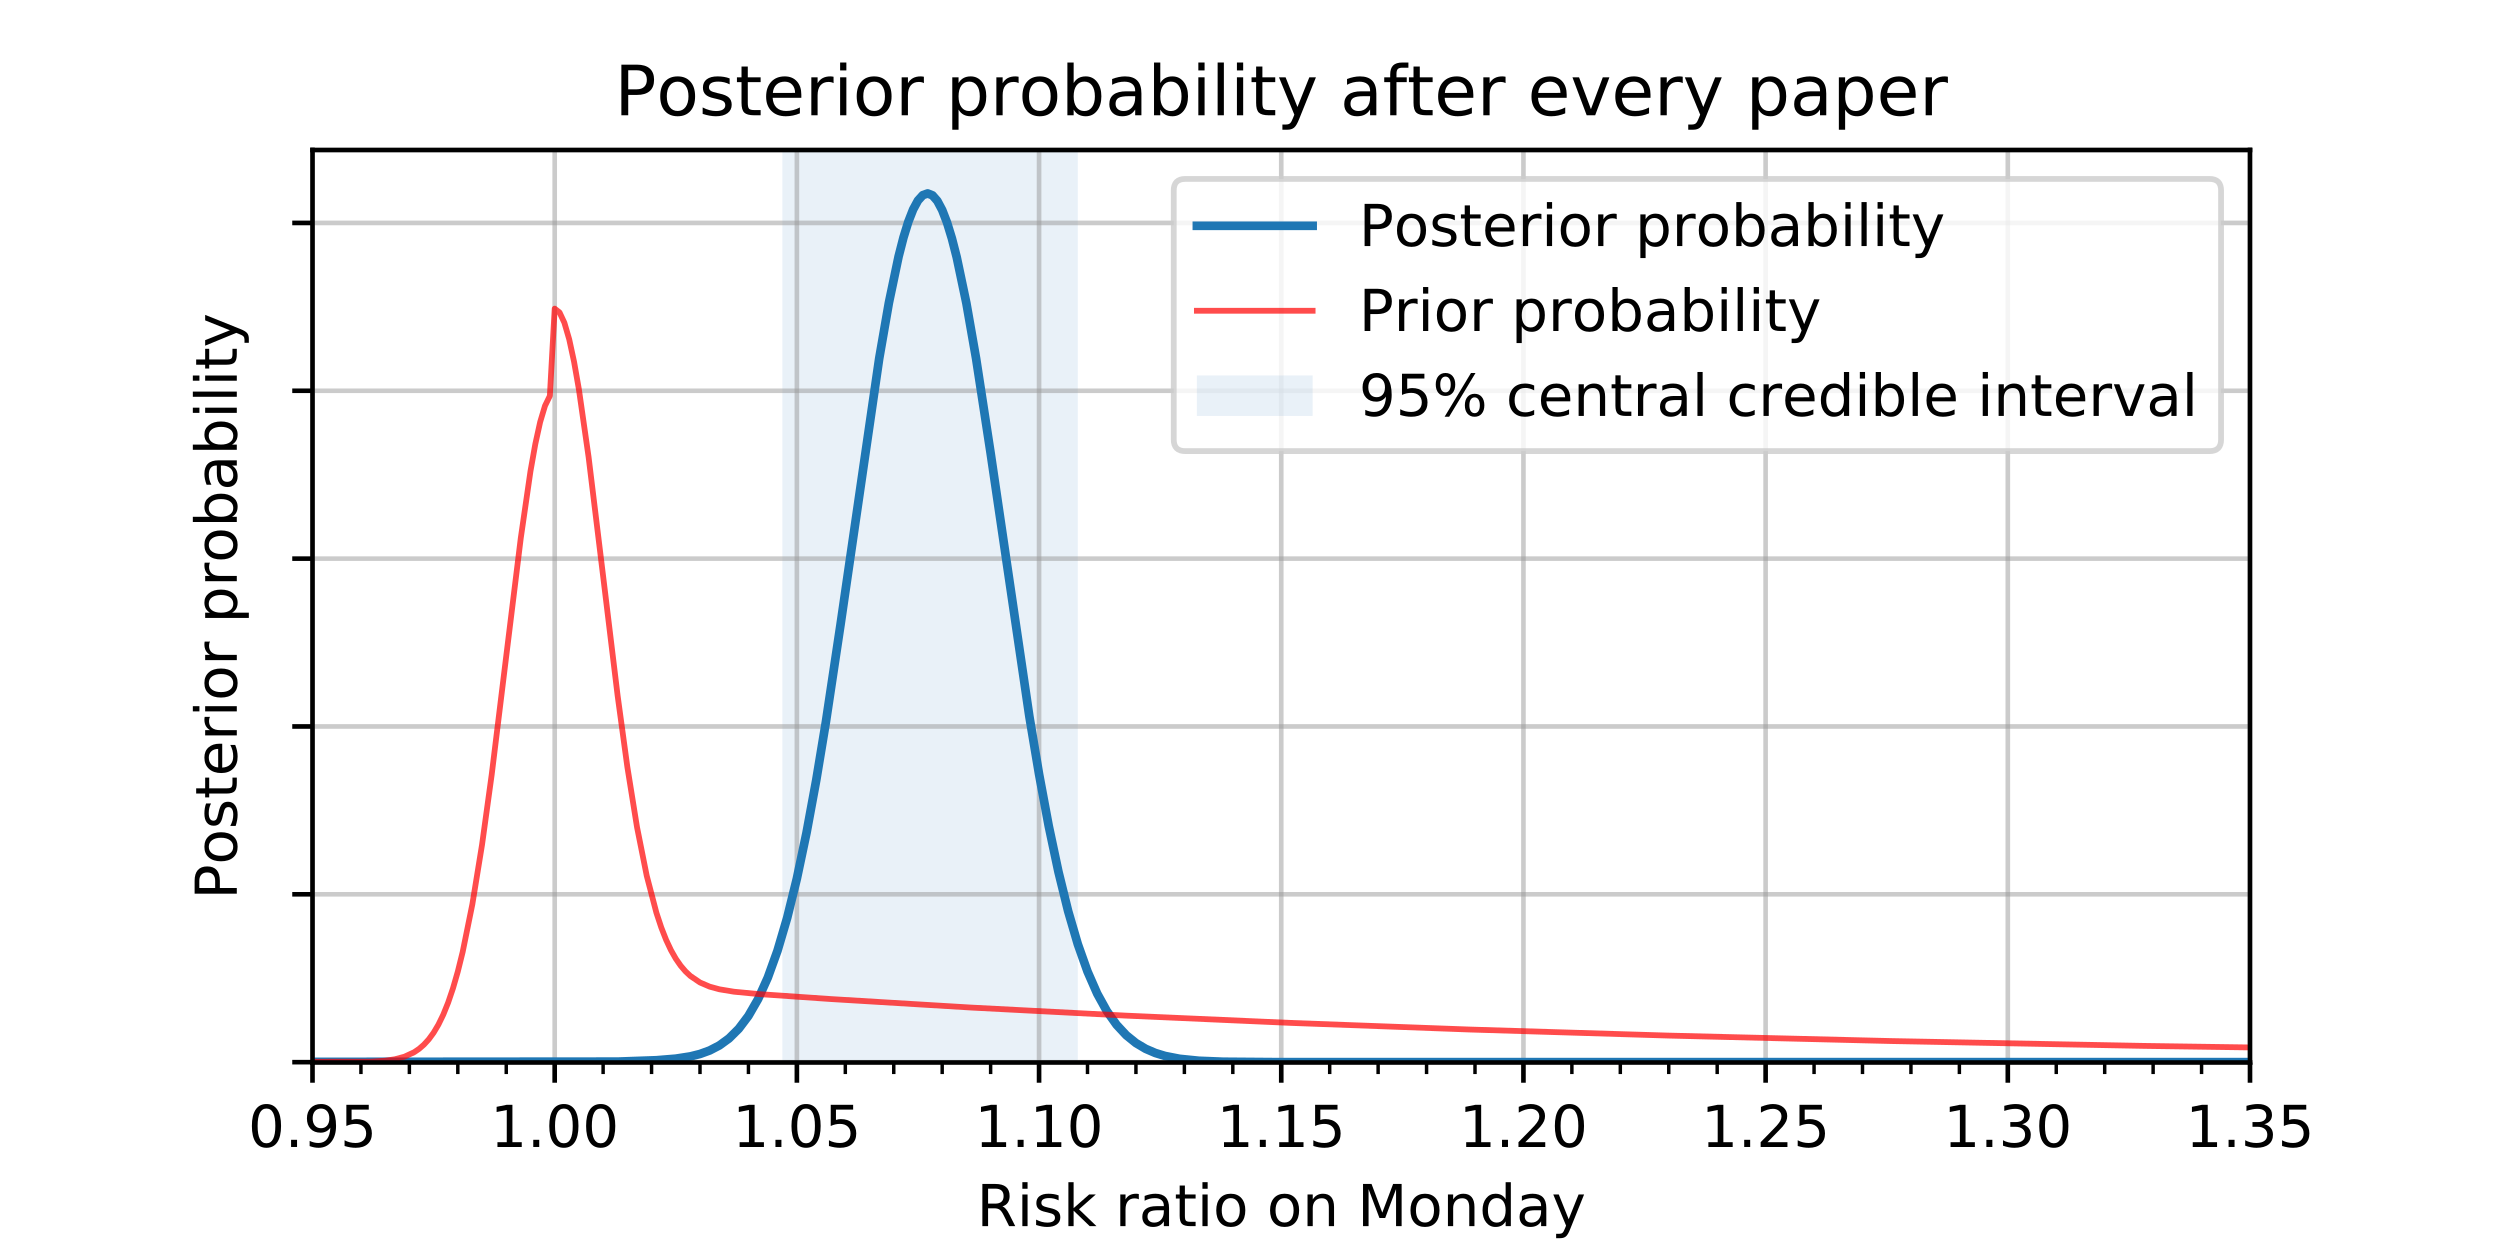 <?xml version="1.0" encoding="utf-8" standalone="no"?>
<!DOCTYPE svg PUBLIC "-//W3C//DTD SVG 1.1//EN"
  "http://www.w3.org/Graphics/SVG/1.1/DTD/svg11.dtd">
<!-- Created with matplotlib (https://matplotlib.org/) -->
<svg height="216pt" version="1.1" viewBox="0 0 432 216" width="432pt" xmlns="http://www.w3.org/2000/svg" xmlns:xlink="http://www.w3.org/1999/xlink">
 <defs>
  <style type="text/css">
*{stroke-linecap:butt;stroke-linejoin:round;}
  </style>
 </defs>
 <g id="figure_1">
  <g id="patch_1">
   <path d="M 0 216 
L 432 216 
L 432 0 
L 0 0 
z
" style="fill:#ffffff;"/>
  </g>
  <g id="axes_1">
   <g id="patch_2">
    <path d="M 54 183.6 
L 388.8 183.6 
L 388.8 25.92 
L 54 25.92 
z
" style="fill:#ffffff;"/>
   </g>
   <g id="patch_3">
    <path clip-path="url(#peb907c754d)" d="M 135.189 183.6 
L 135.189 25.92 
L 186.246 25.92 
L 186.246 183.6 
z
" style="fill:#1f77b4;opacity:0.1;"/>
   </g>
   <g id="matplotlib.axis_1">
    <g id="xtick_1">
     <g id="line2d_1">
      <path clip-path="url(#peb907c754d)" d="M 54 183.6 
L 54 25.92 
" style="fill:none;stroke:#999999;stroke-linecap:square;stroke-opacity:0.5;stroke-width:0.8;"/>
     </g>
     <g id="line2d_2">
      <defs>
       <path d="M 0 0 
L 0 3.5 
" id="m29fba10516" style="stroke:#000000;stroke-width:0.8;"/>
      </defs>
      <g>
       <use style="stroke:#000000;stroke-width:0.8;" x="54" xlink:href="#m29fba10516" y="183.6"/>
      </g>
     </g>
     <g id="text_1">
      <!-- 0.95 -->
      <defs>
       <path d="M 31.781 66.406 
Q 24.172 66.406 20.328 58.906 
Q 16.5 51.422 16.5 36.375 
Q 16.5 21.391 20.328 13.891 
Q 24.172 6.391 31.781 6.391 
Q 39.453 6.391 43.281 13.891 
Q 47.125 21.391 47.125 36.375 
Q 47.125 51.422 43.281 58.906 
Q 39.453 66.406 31.781 66.406 
z
M 31.781 74.219 
Q 44.047 74.219 50.516 64.516 
Q 56.984 54.828 56.984 36.375 
Q 56.984 17.969 50.516 8.266 
Q 44.047 -1.422 31.781 -1.422 
Q 19.531 -1.422 13.062 8.266 
Q 6.594 17.969 6.594 36.375 
Q 6.594 54.828 13.062 64.516 
Q 19.531 74.219 31.781 74.219 
z
" id="DejaVuSans-48"/>
       <path d="M 10.688 12.406 
L 21 12.406 
L 21 0 
L 10.688 0 
z
" id="DejaVuSans-46"/>
       <path d="M 10.984 1.516 
L 10.984 10.5 
Q 14.703 8.734 18.5 7.812 
Q 22.312 6.891 25.984 6.891 
Q 35.75 6.891 40.891 13.453 
Q 46.047 20.016 46.781 33.406 
Q 43.953 29.203 39.594 26.953 
Q 35.25 24.703 29.984 24.703 
Q 19.047 24.703 12.672 31.312 
Q 6.297 37.938 6.297 49.422 
Q 6.297 60.641 12.938 67.422 
Q 19.578 74.219 30.609 74.219 
Q 43.266 74.219 49.922 64.516 
Q 56.594 54.828 56.594 36.375 
Q 56.594 19.141 48.406 8.859 
Q 40.234 -1.422 26.422 -1.422 
Q 22.703 -1.422 18.891 -0.688 
Q 15.094 0.047 10.984 1.516 
z
M 30.609 32.422 
Q 37.25 32.422 41.125 36.953 
Q 45.016 41.5 45.016 49.422 
Q 45.016 57.281 41.125 61.844 
Q 37.25 66.406 30.609 66.406 
Q 23.969 66.406 20.094 61.844 
Q 16.219 57.281 16.219 49.422 
Q 16.219 41.5 20.094 36.953 
Q 23.969 32.422 30.609 32.422 
z
" id="DejaVuSans-57"/>
       <path d="M 10.797 72.906 
L 49.516 72.906 
L 49.516 64.594 
L 19.828 64.594 
L 19.828 46.734 
Q 21.969 47.469 24.109 47.828 
Q 26.266 48.188 28.422 48.188 
Q 40.625 48.188 47.75 41.5 
Q 54.891 34.812 54.891 23.391 
Q 54.891 11.625 47.562 5.094 
Q 40.234 -1.422 26.906 -1.422 
Q 22.312 -1.422 17.547 -0.641 
Q 12.797 0.141 7.719 1.703 
L 7.719 11.625 
Q 12.109 9.234 16.797 8.062 
Q 21.484 6.891 26.703 6.891 
Q 35.156 6.891 40.078 11.328 
Q 45.016 15.766 45.016 23.391 
Q 45.016 31 40.078 35.438 
Q 35.156 39.891 26.703 39.891 
Q 22.75 39.891 18.812 39.016 
Q 14.891 38.141 10.797 36.281 
z
" id="DejaVuSans-53"/>
      </defs>
      <g transform="translate(42.867 198.198)scale(0.1 -0.1)">
       <use xlink:href="#DejaVuSans-48"/>
       <use x="63.623" xlink:href="#DejaVuSans-46"/>
       <use x="95.41" xlink:href="#DejaVuSans-57"/>
       <use x="159.033" xlink:href="#DejaVuSans-53"/>
      </g>
     </g>
    </g>
    <g id="xtick_2">
     <g id="line2d_3">
      <path clip-path="url(#peb907c754d)" d="M 95.85 183.6 
L 95.85 25.92 
" style="fill:none;stroke:#999999;stroke-linecap:square;stroke-opacity:0.5;stroke-width:0.8;"/>
     </g>
     <g id="line2d_4">
      <g>
       <use style="stroke:#000000;stroke-width:0.8;" x="95.85" xlink:href="#m29fba10516" y="183.6"/>
      </g>
     </g>
     <g id="text_2">
      <!-- 1.00 -->
      <defs>
       <path d="M 12.406 8.297 
L 28.516 8.297 
L 28.516 63.922 
L 10.984 60.406 
L 10.984 69.391 
L 28.422 72.906 
L 38.281 72.906 
L 38.281 8.297 
L 54.391 8.297 
L 54.391 0 
L 12.406 0 
z
" id="DejaVuSans-49"/>
      </defs>
      <g transform="translate(84.717 198.198)scale(0.1 -0.1)">
       <use xlink:href="#DejaVuSans-49"/>
       <use x="63.623" xlink:href="#DejaVuSans-46"/>
       <use x="95.41" xlink:href="#DejaVuSans-48"/>
       <use x="159.033" xlink:href="#DejaVuSans-48"/>
      </g>
     </g>
    </g>
    <g id="xtick_3">
     <g id="line2d_5">
      <path clip-path="url(#peb907c754d)" d="M 137.7 183.6 
L 137.7 25.92 
" style="fill:none;stroke:#999999;stroke-linecap:square;stroke-opacity:0.5;stroke-width:0.8;"/>
     </g>
     <g id="line2d_6">
      <g>
       <use style="stroke:#000000;stroke-width:0.8;" x="137.7" xlink:href="#m29fba10516" y="183.6"/>
      </g>
     </g>
     <g id="text_3">
      <!-- 1.05 -->
      <g transform="translate(126.567 198.198)scale(0.1 -0.1)">
       <use xlink:href="#DejaVuSans-49"/>
       <use x="63.623" xlink:href="#DejaVuSans-46"/>
       <use x="95.41" xlink:href="#DejaVuSans-48"/>
       <use x="159.033" xlink:href="#DejaVuSans-53"/>
      </g>
     </g>
    </g>
    <g id="xtick_4">
     <g id="line2d_7">
      <path clip-path="url(#peb907c754d)" d="M 179.55 183.6 
L 179.55 25.92 
" style="fill:none;stroke:#999999;stroke-linecap:square;stroke-opacity:0.5;stroke-width:0.8;"/>
     </g>
     <g id="line2d_8">
      <g>
       <use style="stroke:#000000;stroke-width:0.8;" x="179.55" xlink:href="#m29fba10516" y="183.6"/>
      </g>
     </g>
     <g id="text_4">
      <!-- 1.10 -->
      <g transform="translate(168.417 198.198)scale(0.1 -0.1)">
       <use xlink:href="#DejaVuSans-49"/>
       <use x="63.623" xlink:href="#DejaVuSans-46"/>
       <use x="95.41" xlink:href="#DejaVuSans-49"/>
       <use x="159.033" xlink:href="#DejaVuSans-48"/>
      </g>
     </g>
    </g>
    <g id="xtick_5">
     <g id="line2d_9">
      <path clip-path="url(#peb907c754d)" d="M 221.4 183.6 
L 221.4 25.92 
" style="fill:none;stroke:#999999;stroke-linecap:square;stroke-opacity:0.5;stroke-width:0.8;"/>
     </g>
     <g id="line2d_10">
      <g>
       <use style="stroke:#000000;stroke-width:0.8;" x="221.4" xlink:href="#m29fba10516" y="183.6"/>
      </g>
     </g>
     <g id="text_5">
      <!-- 1.15 -->
      <g transform="translate(210.267 198.198)scale(0.1 -0.1)">
       <use xlink:href="#DejaVuSans-49"/>
       <use x="63.623" xlink:href="#DejaVuSans-46"/>
       <use x="95.41" xlink:href="#DejaVuSans-49"/>
       <use x="159.033" xlink:href="#DejaVuSans-53"/>
      </g>
     </g>
    </g>
    <g id="xtick_6">
     <g id="line2d_11">
      <path clip-path="url(#peb907c754d)" d="M 263.25 183.6 
L 263.25 25.92 
" style="fill:none;stroke:#999999;stroke-linecap:square;stroke-opacity:0.5;stroke-width:0.8;"/>
     </g>
     <g id="line2d_12">
      <g>
       <use style="stroke:#000000;stroke-width:0.8;" x="263.25" xlink:href="#m29fba10516" y="183.6"/>
      </g>
     </g>
     <g id="text_6">
      <!-- 1.20 -->
      <defs>
       <path d="M 19.188 8.297 
L 53.609 8.297 
L 53.609 0 
L 7.328 0 
L 7.328 8.297 
Q 12.938 14.109 22.625 23.891 
Q 32.328 33.688 34.812 36.531 
Q 39.547 41.844 41.422 45.531 
Q 43.312 49.219 43.312 52.781 
Q 43.312 58.594 39.234 62.25 
Q 35.156 65.922 28.609 65.922 
Q 23.969 65.922 18.812 64.312 
Q 13.672 62.703 7.812 59.422 
L 7.812 69.391 
Q 13.766 71.781 18.938 73 
Q 24.125 74.219 28.422 74.219 
Q 39.75 74.219 46.484 68.547 
Q 53.219 62.891 53.219 53.422 
Q 53.219 48.922 51.531 44.891 
Q 49.859 40.875 45.406 35.406 
Q 44.188 33.984 37.641 27.219 
Q 31.109 20.453 19.188 8.297 
z
" id="DejaVuSans-50"/>
      </defs>
      <g transform="translate(252.117 198.198)scale(0.1 -0.1)">
       <use xlink:href="#DejaVuSans-49"/>
       <use x="63.623" xlink:href="#DejaVuSans-46"/>
       <use x="95.41" xlink:href="#DejaVuSans-50"/>
       <use x="159.033" xlink:href="#DejaVuSans-48"/>
      </g>
     </g>
    </g>
    <g id="xtick_7">
     <g id="line2d_13">
      <path clip-path="url(#peb907c754d)" d="M 305.1 183.6 
L 305.1 25.92 
" style="fill:none;stroke:#999999;stroke-linecap:square;stroke-opacity:0.5;stroke-width:0.8;"/>
     </g>
     <g id="line2d_14">
      <g>
       <use style="stroke:#000000;stroke-width:0.8;" x="305.1" xlink:href="#m29fba10516" y="183.6"/>
      </g>
     </g>
     <g id="text_7">
      <!-- 1.25 -->
      <g transform="translate(293.967 198.198)scale(0.1 -0.1)">
       <use xlink:href="#DejaVuSans-49"/>
       <use x="63.623" xlink:href="#DejaVuSans-46"/>
       <use x="95.41" xlink:href="#DejaVuSans-50"/>
       <use x="159.033" xlink:href="#DejaVuSans-53"/>
      </g>
     </g>
    </g>
    <g id="xtick_8">
     <g id="line2d_15">
      <path clip-path="url(#peb907c754d)" d="M 346.95 183.6 
L 346.95 25.92 
" style="fill:none;stroke:#999999;stroke-linecap:square;stroke-opacity:0.5;stroke-width:0.8;"/>
     </g>
     <g id="line2d_16">
      <g>
       <use style="stroke:#000000;stroke-width:0.8;" x="346.95" xlink:href="#m29fba10516" y="183.6"/>
      </g>
     </g>
     <g id="text_8">
      <!-- 1.30 -->
      <defs>
       <path d="M 40.578 39.312 
Q 47.656 37.797 51.625 33 
Q 55.609 28.219 55.609 21.188 
Q 55.609 10.406 48.188 4.484 
Q 40.766 -1.422 27.094 -1.422 
Q 22.516 -1.422 17.656 -0.516 
Q 12.797 0.391 7.625 2.203 
L 7.625 11.719 
Q 11.719 9.328 16.594 8.109 
Q 21.484 6.891 26.812 6.891 
Q 36.078 6.891 40.938 10.547 
Q 45.797 14.203 45.797 21.188 
Q 45.797 27.641 41.281 31.266 
Q 36.766 34.906 28.719 34.906 
L 20.219 34.906 
L 20.219 43.016 
L 29.109 43.016 
Q 36.375 43.016 40.234 45.922 
Q 44.094 48.828 44.094 54.297 
Q 44.094 59.906 40.109 62.906 
Q 36.141 65.922 28.719 65.922 
Q 24.656 65.922 20.016 65.031 
Q 15.375 64.156 9.812 62.312 
L 9.812 71.094 
Q 15.438 72.656 20.344 73.438 
Q 25.25 74.219 29.594 74.219 
Q 40.828 74.219 47.359 69.109 
Q 53.906 64.016 53.906 55.328 
Q 53.906 49.266 50.438 45.094 
Q 46.969 40.922 40.578 39.312 
z
" id="DejaVuSans-51"/>
      </defs>
      <g transform="translate(335.817 198.198)scale(0.1 -0.1)">
       <use xlink:href="#DejaVuSans-49"/>
       <use x="63.623" xlink:href="#DejaVuSans-46"/>
       <use x="95.41" xlink:href="#DejaVuSans-51"/>
       <use x="159.033" xlink:href="#DejaVuSans-48"/>
      </g>
     </g>
    </g>
    <g id="xtick_9">
     <g id="line2d_17">
      <path clip-path="url(#peb907c754d)" d="M 388.8 183.6 
L 388.8 25.92 
" style="fill:none;stroke:#999999;stroke-linecap:square;stroke-opacity:0.5;stroke-width:0.8;"/>
     </g>
     <g id="line2d_18">
      <g>
       <use style="stroke:#000000;stroke-width:0.8;" x="388.8" xlink:href="#m29fba10516" y="183.6"/>
      </g>
     </g>
     <g id="text_9">
      <!-- 1.35 -->
      <g transform="translate(377.667 198.198)scale(0.1 -0.1)">
       <use xlink:href="#DejaVuSans-49"/>
       <use x="63.623" xlink:href="#DejaVuSans-46"/>
       <use x="95.41" xlink:href="#DejaVuSans-51"/>
       <use x="159.033" xlink:href="#DejaVuSans-53"/>
      </g>
     </g>
    </g>
    <g id="xtick_10">
     <g id="line2d_19">
      <defs>
       <path d="M 0 0 
L 0 2 
" id="mb0a0cc2bba" style="stroke:#000000;stroke-width:0.6;"/>
      </defs>
      <g>
       <use style="stroke:#000000;stroke-width:0.6;" x="62.37" xlink:href="#mb0a0cc2bba" y="183.6"/>
      </g>
     </g>
    </g>
    <g id="xtick_11">
     <g id="line2d_20">
      <g>
       <use style="stroke:#000000;stroke-width:0.6;" x="70.74" xlink:href="#mb0a0cc2bba" y="183.6"/>
      </g>
     </g>
    </g>
    <g id="xtick_12">
     <g id="line2d_21">
      <g>
       <use style="stroke:#000000;stroke-width:0.6;" x="79.11" xlink:href="#mb0a0cc2bba" y="183.6"/>
      </g>
     </g>
    </g>
    <g id="xtick_13">
     <g id="line2d_22">
      <g>
       <use style="stroke:#000000;stroke-width:0.6;" x="87.48" xlink:href="#mb0a0cc2bba" y="183.6"/>
      </g>
     </g>
    </g>
    <g id="xtick_14">
     <g id="line2d_23">
      <g>
       <use style="stroke:#000000;stroke-width:0.6;" x="104.22" xlink:href="#mb0a0cc2bba" y="183.6"/>
      </g>
     </g>
    </g>
    <g id="xtick_15">
     <g id="line2d_24">
      <g>
       <use style="stroke:#000000;stroke-width:0.6;" x="112.59" xlink:href="#mb0a0cc2bba" y="183.6"/>
      </g>
     </g>
    </g>
    <g id="xtick_16">
     <g id="line2d_25">
      <g>
       <use style="stroke:#000000;stroke-width:0.6;" x="120.96" xlink:href="#mb0a0cc2bba" y="183.6"/>
      </g>
     </g>
    </g>
    <g id="xtick_17">
     <g id="line2d_26">
      <g>
       <use style="stroke:#000000;stroke-width:0.6;" x="129.33" xlink:href="#mb0a0cc2bba" y="183.6"/>
      </g>
     </g>
    </g>
    <g id="xtick_18">
     <g id="line2d_27">
      <g>
       <use style="stroke:#000000;stroke-width:0.6;" x="146.07" xlink:href="#mb0a0cc2bba" y="183.6"/>
      </g>
     </g>
    </g>
    <g id="xtick_19">
     <g id="line2d_28">
      <g>
       <use style="stroke:#000000;stroke-width:0.6;" x="154.44" xlink:href="#mb0a0cc2bba" y="183.6"/>
      </g>
     </g>
    </g>
    <g id="xtick_20">
     <g id="line2d_29">
      <g>
       <use style="stroke:#000000;stroke-width:0.6;" x="162.81" xlink:href="#mb0a0cc2bba" y="183.6"/>
      </g>
     </g>
    </g>
    <g id="xtick_21">
     <g id="line2d_30">
      <g>
       <use style="stroke:#000000;stroke-width:0.6;" x="171.18" xlink:href="#mb0a0cc2bba" y="183.6"/>
      </g>
     </g>
    </g>
    <g id="xtick_22">
     <g id="line2d_31">
      <g>
       <use style="stroke:#000000;stroke-width:0.6;" x="187.92" xlink:href="#mb0a0cc2bba" y="183.6"/>
      </g>
     </g>
    </g>
    <g id="xtick_23">
     <g id="line2d_32">
      <g>
       <use style="stroke:#000000;stroke-width:0.6;" x="196.29" xlink:href="#mb0a0cc2bba" y="183.6"/>
      </g>
     </g>
    </g>
    <g id="xtick_24">
     <g id="line2d_33">
      <g>
       <use style="stroke:#000000;stroke-width:0.6;" x="204.66" xlink:href="#mb0a0cc2bba" y="183.6"/>
      </g>
     </g>
    </g>
    <g id="xtick_25">
     <g id="line2d_34">
      <g>
       <use style="stroke:#000000;stroke-width:0.6;" x="213.03" xlink:href="#mb0a0cc2bba" y="183.6"/>
      </g>
     </g>
    </g>
    <g id="xtick_26">
     <g id="line2d_35">
      <g>
       <use style="stroke:#000000;stroke-width:0.6;" x="229.77" xlink:href="#mb0a0cc2bba" y="183.6"/>
      </g>
     </g>
    </g>
    <g id="xtick_27">
     <g id="line2d_36">
      <g>
       <use style="stroke:#000000;stroke-width:0.6;" x="238.14" xlink:href="#mb0a0cc2bba" y="183.6"/>
      </g>
     </g>
    </g>
    <g id="xtick_28">
     <g id="line2d_37">
      <g>
       <use style="stroke:#000000;stroke-width:0.6;" x="246.51" xlink:href="#mb0a0cc2bba" y="183.6"/>
      </g>
     </g>
    </g>
    <g id="xtick_29">
     <g id="line2d_38">
      <g>
       <use style="stroke:#000000;stroke-width:0.6;" x="254.88" xlink:href="#mb0a0cc2bba" y="183.6"/>
      </g>
     </g>
    </g>
    <g id="xtick_30">
     <g id="line2d_39">
      <g>
       <use style="stroke:#000000;stroke-width:0.6;" x="271.62" xlink:href="#mb0a0cc2bba" y="183.6"/>
      </g>
     </g>
    </g>
    <g id="xtick_31">
     <g id="line2d_40">
      <g>
       <use style="stroke:#000000;stroke-width:0.6;" x="279.99" xlink:href="#mb0a0cc2bba" y="183.6"/>
      </g>
     </g>
    </g>
    <g id="xtick_32">
     <g id="line2d_41">
      <g>
       <use style="stroke:#000000;stroke-width:0.6;" x="288.36" xlink:href="#mb0a0cc2bba" y="183.6"/>
      </g>
     </g>
    </g>
    <g id="xtick_33">
     <g id="line2d_42">
      <g>
       <use style="stroke:#000000;stroke-width:0.6;" x="296.73" xlink:href="#mb0a0cc2bba" y="183.6"/>
      </g>
     </g>
    </g>
    <g id="xtick_34">
     <g id="line2d_43">
      <g>
       <use style="stroke:#000000;stroke-width:0.6;" x="313.47" xlink:href="#mb0a0cc2bba" y="183.6"/>
      </g>
     </g>
    </g>
    <g id="xtick_35">
     <g id="line2d_44">
      <g>
       <use style="stroke:#000000;stroke-width:0.6;" x="321.84" xlink:href="#mb0a0cc2bba" y="183.6"/>
      </g>
     </g>
    </g>
    <g id="xtick_36">
     <g id="line2d_45">
      <g>
       <use style="stroke:#000000;stroke-width:0.6;" x="330.21" xlink:href="#mb0a0cc2bba" y="183.6"/>
      </g>
     </g>
    </g>
    <g id="xtick_37">
     <g id="line2d_46">
      <g>
       <use style="stroke:#000000;stroke-width:0.6;" x="338.58" xlink:href="#mb0a0cc2bba" y="183.6"/>
      </g>
     </g>
    </g>
    <g id="xtick_38">
     <g id="line2d_47">
      <g>
       <use style="stroke:#000000;stroke-width:0.6;" x="355.32" xlink:href="#mb0a0cc2bba" y="183.6"/>
      </g>
     </g>
    </g>
    <g id="xtick_39">
     <g id="line2d_48">
      <g>
       <use style="stroke:#000000;stroke-width:0.6;" x="363.69" xlink:href="#mb0a0cc2bba" y="183.6"/>
      </g>
     </g>
    </g>
    <g id="xtick_40">
     <g id="line2d_49">
      <g>
       <use style="stroke:#000000;stroke-width:0.6;" x="372.06" xlink:href="#mb0a0cc2bba" y="183.6"/>
      </g>
     </g>
    </g>
    <g id="xtick_41">
     <g id="line2d_50">
      <g>
       <use style="stroke:#000000;stroke-width:0.6;" x="380.43" xlink:href="#mb0a0cc2bba" y="183.6"/>
      </g>
     </g>
    </g>
    <g id="text_10">
     <!-- Risk ratio on Monday -->
     <defs>
      <path d="M 44.391 34.188 
Q 47.562 33.109 50.562 29.594 
Q 53.562 26.078 56.594 19.922 
L 66.609 0 
L 56 0 
L 46.688 18.703 
Q 43.062 26.031 39.672 28.422 
Q 36.281 30.812 30.422 30.812 
L 19.672 30.812 
L 19.672 0 
L 9.812 0 
L 9.812 72.906 
L 32.078 72.906 
Q 44.578 72.906 50.734 67.672 
Q 56.891 62.453 56.891 51.906 
Q 56.891 45.016 53.688 40.469 
Q 50.484 35.938 44.391 34.188 
z
M 19.672 64.797 
L 19.672 38.922 
L 32.078 38.922 
Q 39.203 38.922 42.844 42.219 
Q 46.484 45.516 46.484 51.906 
Q 46.484 58.297 42.844 61.547 
Q 39.203 64.797 32.078 64.797 
z
" id="DejaVuSans-82"/>
      <path d="M 9.422 54.688 
L 18.406 54.688 
L 18.406 0 
L 9.422 0 
z
M 9.422 75.984 
L 18.406 75.984 
L 18.406 64.594 
L 9.422 64.594 
z
" id="DejaVuSans-105"/>
      <path d="M 44.281 53.078 
L 44.281 44.578 
Q 40.484 46.531 36.375 47.5 
Q 32.281 48.484 27.875 48.484 
Q 21.188 48.484 17.844 46.438 
Q 14.5 44.391 14.5 40.281 
Q 14.5 37.156 16.891 35.375 
Q 19.281 33.594 26.516 31.984 
L 29.594 31.297 
Q 39.156 29.25 43.188 25.516 
Q 47.219 21.781 47.219 15.094 
Q 47.219 7.469 41.188 3.016 
Q 35.156 -1.422 24.609 -1.422 
Q 20.219 -1.422 15.453 -0.562 
Q 10.688 0.297 5.422 2 
L 5.422 11.281 
Q 10.406 8.688 15.234 7.391 
Q 20.062 6.109 24.812 6.109 
Q 31.156 6.109 34.562 8.281 
Q 37.984 10.453 37.984 14.406 
Q 37.984 18.062 35.516 20.016 
Q 33.062 21.969 24.703 23.781 
L 21.578 24.516 
Q 13.234 26.266 9.516 29.906 
Q 5.812 33.547 5.812 39.891 
Q 5.812 47.609 11.281 51.797 
Q 16.75 56 26.812 56 
Q 31.781 56 36.172 55.266 
Q 40.578 54.547 44.281 53.078 
z
" id="DejaVuSans-115"/>
      <path d="M 9.078 75.984 
L 18.109 75.984 
L 18.109 31.109 
L 44.922 54.688 
L 56.391 54.688 
L 27.391 29.109 
L 57.625 0 
L 45.906 0 
L 18.109 26.703 
L 18.109 0 
L 9.078 0 
z
" id="DejaVuSans-107"/>
      <path id="DejaVuSans-32"/>
      <path d="M 41.109 46.297 
Q 39.594 47.172 37.812 47.578 
Q 36.031 48 33.891 48 
Q 26.266 48 22.188 43.047 
Q 18.109 38.094 18.109 28.812 
L 18.109 0 
L 9.078 0 
L 9.078 54.688 
L 18.109 54.688 
L 18.109 46.188 
Q 20.953 51.172 25.484 53.578 
Q 30.031 56 36.531 56 
Q 37.453 56 38.578 55.875 
Q 39.703 55.766 41.062 55.516 
z
" id="DejaVuSans-114"/>
      <path d="M 34.281 27.484 
Q 23.391 27.484 19.188 25 
Q 14.984 22.516 14.984 16.5 
Q 14.984 11.719 18.141 8.906 
Q 21.297 6.109 26.703 6.109 
Q 34.188 6.109 38.703 11.406 
Q 43.219 16.703 43.219 25.484 
L 43.219 27.484 
z
M 52.203 31.203 
L 52.203 0 
L 43.219 0 
L 43.219 8.297 
Q 40.141 3.328 35.547 0.953 
Q 30.953 -1.422 24.312 -1.422 
Q 15.922 -1.422 10.953 3.297 
Q 6 8.016 6 15.922 
Q 6 25.141 12.172 29.828 
Q 18.359 34.516 30.609 34.516 
L 43.219 34.516 
L 43.219 35.406 
Q 43.219 41.609 39.141 45 
Q 35.062 48.391 27.688 48.391 
Q 23 48.391 18.547 47.266 
Q 14.109 46.141 10.016 43.891 
L 10.016 52.203 
Q 14.938 54.109 19.578 55.047 
Q 24.219 56 28.609 56 
Q 40.484 56 46.344 49.844 
Q 52.203 43.703 52.203 31.203 
z
" id="DejaVuSans-97"/>
      <path d="M 18.312 70.219 
L 18.312 54.688 
L 36.812 54.688 
L 36.812 47.703 
L 18.312 47.703 
L 18.312 18.016 
Q 18.312 11.328 20.141 9.422 
Q 21.969 7.516 27.594 7.516 
L 36.812 7.516 
L 36.812 0 
L 27.594 0 
Q 17.188 0 13.234 3.875 
Q 9.281 7.766 9.281 18.016 
L 9.281 47.703 
L 2.688 47.703 
L 2.688 54.688 
L 9.281 54.688 
L 9.281 70.219 
z
" id="DejaVuSans-116"/>
      <path d="M 30.609 48.391 
Q 23.391 48.391 19.188 42.75 
Q 14.984 37.109 14.984 27.297 
Q 14.984 17.484 19.156 11.844 
Q 23.344 6.203 30.609 6.203 
Q 37.797 6.203 41.984 11.859 
Q 46.188 17.531 46.188 27.297 
Q 46.188 37.016 41.984 42.703 
Q 37.797 48.391 30.609 48.391 
z
M 30.609 56 
Q 42.328 56 49.016 48.375 
Q 55.719 40.766 55.719 27.297 
Q 55.719 13.875 49.016 6.219 
Q 42.328 -1.422 30.609 -1.422 
Q 18.844 -1.422 12.172 6.219 
Q 5.516 13.875 5.516 27.297 
Q 5.516 40.766 12.172 48.375 
Q 18.844 56 30.609 56 
z
" id="DejaVuSans-111"/>
      <path d="M 54.891 33.016 
L 54.891 0 
L 45.906 0 
L 45.906 32.719 
Q 45.906 40.484 42.875 44.328 
Q 39.844 48.188 33.797 48.188 
Q 26.516 48.188 22.312 43.547 
Q 18.109 38.922 18.109 30.906 
L 18.109 0 
L 9.078 0 
L 9.078 54.688 
L 18.109 54.688 
L 18.109 46.188 
Q 21.344 51.125 25.703 53.562 
Q 30.078 56 35.797 56 
Q 45.219 56 50.047 50.172 
Q 54.891 44.344 54.891 33.016 
z
" id="DejaVuSans-110"/>
      <path d="M 9.812 72.906 
L 24.516 72.906 
L 43.109 23.297 
L 61.812 72.906 
L 76.516 72.906 
L 76.516 0 
L 66.891 0 
L 66.891 64.016 
L 48.094 14.016 
L 38.188 14.016 
L 19.391 64.016 
L 19.391 0 
L 9.812 0 
z
" id="DejaVuSans-77"/>
      <path d="M 45.406 46.391 
L 45.406 75.984 
L 54.391 75.984 
L 54.391 0 
L 45.406 0 
L 45.406 8.203 
Q 42.578 3.328 38.25 0.953 
Q 33.938 -1.422 27.875 -1.422 
Q 17.969 -1.422 11.734 6.484 
Q 5.516 14.406 5.516 27.297 
Q 5.516 40.188 11.734 48.094 
Q 17.969 56 27.875 56 
Q 33.938 56 38.25 53.625 
Q 42.578 51.266 45.406 46.391 
z
M 14.797 27.297 
Q 14.797 17.391 18.875 11.75 
Q 22.953 6.109 30.078 6.109 
Q 37.203 6.109 41.297 11.75 
Q 45.406 17.391 45.406 27.297 
Q 45.406 37.203 41.297 42.844 
Q 37.203 48.484 30.078 48.484 
Q 22.953 48.484 18.875 42.844 
Q 14.797 37.203 14.797 27.297 
z
" id="DejaVuSans-100"/>
      <path d="M 32.172 -5.078 
Q 28.375 -14.844 24.75 -17.812 
Q 21.141 -20.797 15.094 -20.797 
L 7.906 -20.797 
L 7.906 -13.281 
L 13.188 -13.281 
Q 16.891 -13.281 18.938 -11.516 
Q 21 -9.766 23.484 -3.219 
L 25.094 0.875 
L 2.984 54.688 
L 12.5 54.688 
L 29.594 11.922 
L 46.688 54.688 
L 56.203 54.688 
z
" id="DejaVuSans-121"/>
     </defs>
     <g transform="translate(168.773 211.877)scale(0.1 -0.1)">
      <use xlink:href="#DejaVuSans-82"/>
      <use x="69.482" xlink:href="#DejaVuSans-105"/>
      <use x="97.266" xlink:href="#DejaVuSans-115"/>
      <use x="149.365" xlink:href="#DejaVuSans-107"/>
      <use x="207.275" xlink:href="#DejaVuSans-32"/>
      <use x="239.062" xlink:href="#DejaVuSans-114"/>
      <use x="280.176" xlink:href="#DejaVuSans-97"/>
      <use x="341.455" xlink:href="#DejaVuSans-116"/>
      <use x="380.664" xlink:href="#DejaVuSans-105"/>
      <use x="408.447" xlink:href="#DejaVuSans-111"/>
      <use x="469.629" xlink:href="#DejaVuSans-32"/>
      <use x="501.416" xlink:href="#DejaVuSans-111"/>
      <use x="562.598" xlink:href="#DejaVuSans-110"/>
      <use x="625.977" xlink:href="#DejaVuSans-32"/>
      <use x="657.764" xlink:href="#DejaVuSans-77"/>
      <use x="744.043" xlink:href="#DejaVuSans-111"/>
      <use x="805.225" xlink:href="#DejaVuSans-110"/>
      <use x="868.604" xlink:href="#DejaVuSans-100"/>
      <use x="932.08" xlink:href="#DejaVuSans-97"/>
      <use x="993.359" xlink:href="#DejaVuSans-121"/>
     </g>
    </g>
   </g>
   <g id="matplotlib.axis_2">
    <g id="ytick_1">
     <g id="line2d_51">
      <path clip-path="url(#peb907c754d)" d="M 54 183.542 
L 388.8 183.542 
" style="fill:none;stroke:#999999;stroke-linecap:square;stroke-opacity:0.5;stroke-width:0.8;"/>
     </g>
     <g id="line2d_52">
      <defs>
       <path d="M 0 0 
L -3.5 0 
" id="m5ed852884f" style="stroke:#000000;stroke-width:0.8;"/>
      </defs>
      <g>
       <use style="stroke:#000000;stroke-width:0.8;" x="54" xlink:href="#m5ed852884f" y="183.542"/>
      </g>
     </g>
    </g>
    <g id="ytick_2">
     <g id="line2d_53">
      <path clip-path="url(#peb907c754d)" d="M 54 154.538 
L 388.8 154.538 
" style="fill:none;stroke:#999999;stroke-linecap:square;stroke-opacity:0.5;stroke-width:0.8;"/>
     </g>
     <g id="line2d_54">
      <g>
       <use style="stroke:#000000;stroke-width:0.8;" x="54" xlink:href="#m5ed852884f" y="154.538"/>
      </g>
     </g>
    </g>
    <g id="ytick_3">
     <g id="line2d_55">
      <path clip-path="url(#peb907c754d)" d="M 54 125.535 
L 388.8 125.535 
" style="fill:none;stroke:#999999;stroke-linecap:square;stroke-opacity:0.5;stroke-width:0.8;"/>
     </g>
     <g id="line2d_56">
      <g>
       <use style="stroke:#000000;stroke-width:0.8;" x="54" xlink:href="#m5ed852884f" y="125.535"/>
      </g>
     </g>
    </g>
    <g id="ytick_4">
     <g id="line2d_57">
      <path clip-path="url(#peb907c754d)" d="M 54 96.531 
L 388.8 96.531 
" style="fill:none;stroke:#999999;stroke-linecap:square;stroke-opacity:0.5;stroke-width:0.8;"/>
     </g>
     <g id="line2d_58">
      <g>
       <use style="stroke:#000000;stroke-width:0.8;" x="54" xlink:href="#m5ed852884f" y="96.531"/>
      </g>
     </g>
    </g>
    <g id="ytick_5">
     <g id="line2d_59">
      <path clip-path="url(#peb907c754d)" d="M 54 67.527 
L 388.8 67.527 
" style="fill:none;stroke:#999999;stroke-linecap:square;stroke-opacity:0.5;stroke-width:0.8;"/>
     </g>
     <g id="line2d_60">
      <g>
       <use style="stroke:#000000;stroke-width:0.8;" x="54" xlink:href="#m5ed852884f" y="67.527"/>
      </g>
     </g>
    </g>
    <g id="ytick_6">
     <g id="line2d_61">
      <path clip-path="url(#peb907c754d)" d="M 54 38.524 
L 388.8 38.524 
" style="fill:none;stroke:#999999;stroke-linecap:square;stroke-opacity:0.5;stroke-width:0.8;"/>
     </g>
     <g id="line2d_62">
      <g>
       <use style="stroke:#000000;stroke-width:0.8;" x="54" xlink:href="#m5ed852884f" y="38.524"/>
      </g>
     </g>
    </g>
    <g id="text_11">
     <!-- Posterior probability -->
     <defs>
      <path d="M 19.672 64.797 
L 19.672 37.406 
L 32.078 37.406 
Q 38.969 37.406 42.719 40.969 
Q 46.484 44.531 46.484 51.125 
Q 46.484 57.672 42.719 61.234 
Q 38.969 64.797 32.078 64.797 
z
M 9.812 72.906 
L 32.078 72.906 
Q 44.344 72.906 50.609 67.359 
Q 56.891 61.812 56.891 51.125 
Q 56.891 40.328 50.609 34.812 
Q 44.344 29.297 32.078 29.297 
L 19.672 29.297 
L 19.672 0 
L 9.812 0 
z
" id="DejaVuSans-80"/>
      <path d="M 56.203 29.594 
L 56.203 25.203 
L 14.891 25.203 
Q 15.484 15.922 20.484 11.062 
Q 25.484 6.203 34.422 6.203 
Q 39.594 6.203 44.453 7.469 
Q 49.312 8.734 54.109 11.281 
L 54.109 2.781 
Q 49.266 0.734 44.188 -0.344 
Q 39.109 -1.422 33.891 -1.422 
Q 20.797 -1.422 13.156 6.188 
Q 5.516 13.812 5.516 26.812 
Q 5.516 40.234 12.766 48.109 
Q 20.016 56 32.328 56 
Q 43.359 56 49.781 48.891 
Q 56.203 41.797 56.203 29.594 
z
M 47.219 32.234 
Q 47.125 39.594 43.094 43.984 
Q 39.062 48.391 32.422 48.391 
Q 24.906 48.391 20.391 44.141 
Q 15.875 39.891 15.188 32.172 
z
" id="DejaVuSans-101"/>
      <path d="M 18.109 8.203 
L 18.109 -20.797 
L 9.078 -20.797 
L 9.078 54.688 
L 18.109 54.688 
L 18.109 46.391 
Q 20.953 51.266 25.266 53.625 
Q 29.594 56 35.594 56 
Q 45.562 56 51.781 48.094 
Q 58.016 40.188 58.016 27.297 
Q 58.016 14.406 51.781 6.484 
Q 45.562 -1.422 35.594 -1.422 
Q 29.594 -1.422 25.266 0.953 
Q 20.953 3.328 18.109 8.203 
z
M 48.688 27.297 
Q 48.688 37.203 44.609 42.844 
Q 40.531 48.484 33.406 48.484 
Q 26.266 48.484 22.188 42.844 
Q 18.109 37.203 18.109 27.297 
Q 18.109 17.391 22.188 11.75 
Q 26.266 6.109 33.406 6.109 
Q 40.531 6.109 44.609 11.75 
Q 48.688 17.391 48.688 27.297 
z
" id="DejaVuSans-112"/>
      <path d="M 48.688 27.297 
Q 48.688 37.203 44.609 42.844 
Q 40.531 48.484 33.406 48.484 
Q 26.266 48.484 22.188 42.844 
Q 18.109 37.203 18.109 27.297 
Q 18.109 17.391 22.188 11.75 
Q 26.266 6.109 33.406 6.109 
Q 40.531 6.109 44.609 11.75 
Q 48.688 17.391 48.688 27.297 
z
M 18.109 46.391 
Q 20.953 51.266 25.266 53.625 
Q 29.594 56 35.594 56 
Q 45.562 56 51.781 48.094 
Q 58.016 40.188 58.016 27.297 
Q 58.016 14.406 51.781 6.484 
Q 45.562 -1.422 35.594 -1.422 
Q 29.594 -1.422 25.266 0.953 
Q 20.953 3.328 18.109 8.203 
L 18.109 0 
L 9.078 0 
L 9.078 75.984 
L 18.109 75.984 
z
" id="DejaVuSans-98"/>
      <path d="M 9.422 75.984 
L 18.406 75.984 
L 18.406 0 
L 9.422 0 
z
" id="DejaVuSans-108"/>
     </defs>
     <g transform="translate(40.92 155.408)rotate(-90)scale(0.1 -0.1)">
      <use xlink:href="#DejaVuSans-80"/>
      <use x="60.256" xlink:href="#DejaVuSans-111"/>
      <use x="121.438" xlink:href="#DejaVuSans-115"/>
      <use x="173.537" xlink:href="#DejaVuSans-116"/>
      <use x="212.746" xlink:href="#DejaVuSans-101"/>
      <use x="274.27" xlink:href="#DejaVuSans-114"/>
      <use x="315.383" xlink:href="#DejaVuSans-105"/>
      <use x="343.166" xlink:href="#DejaVuSans-111"/>
      <use x="404.348" xlink:href="#DejaVuSans-114"/>
      <use x="445.461" xlink:href="#DejaVuSans-32"/>
      <use x="477.248" xlink:href="#DejaVuSans-112"/>
      <use x="540.725" xlink:href="#DejaVuSans-114"/>
      <use x="581.807" xlink:href="#DejaVuSans-111"/>
      <use x="642.988" xlink:href="#DejaVuSans-98"/>
      <use x="706.465" xlink:href="#DejaVuSans-97"/>
      <use x="767.744" xlink:href="#DejaVuSans-98"/>
      <use x="831.221" xlink:href="#DejaVuSans-105"/>
      <use x="859.004" xlink:href="#DejaVuSans-108"/>
      <use x="886.787" xlink:href="#DejaVuSans-105"/>
      <use x="914.57" xlink:href="#DejaVuSans-116"/>
      <use x="953.779" xlink:href="#DejaVuSans-121"/>
     </g>
    </g>
   </g>
   <g id="line2d_63">
    <path clip-path="url(#peb907c754d)" d="M -1 183.542 
L 106.731 183.448 
L 113.427 183.21 
L 116.775 182.936 
L 119.286 182.546 
L 120.96 182.128 
L 122.634 181.52 
L 124.308 180.65 
L 125.982 179.432 
L 127.656 177.768 
L 129.33 175.544 
L 131.004 172.638 
L 132.678 168.924 
L 134.352 164.28 
L 136.026 158.601 
L 137.7 151.809 
L 139.374 143.87 
L 141.048 134.805 
L 142.722 124.704 
L 145.233 108.003 
L 151.929 61.928 
L 153.603 52.308 
L 155.277 44.323 
L 156.114 41.062 
L 156.951 38.342 
L 157.788 36.197 
L 158.625 34.651 
L 159.462 33.724 
L 160.299 33.426 
L 161.136 33.759 
L 161.973 34.719 
L 162.81 36.293 
L 163.647 38.46 
L 164.484 41.192 
L 165.321 44.456 
L 166.995 52.411 
L 168.669 61.953 
L 171.18 78.304 
L 177.876 123.813 
L 179.55 133.778 
L 181.224 142.75 
L 182.898 150.642 
L 184.572 157.433 
L 186.246 163.154 
L 187.92 167.875 
L 189.594 171.694 
L 191.268 174.725 
L 192.942 177.084 
L 194.616 178.886 
L 196.29 180.238 
L 197.964 181.234 
L 199.638 181.955 
L 201.312 182.468 
L 203.823 182.961 
L 207.171 183.3 
L 211.356 183.468 
L 220.563 183.538 
L 316.818 183.542 
L 433 183.542 
L 433 183.542 
" style="fill:none;stroke:#1f77b4;stroke-linecap:square;stroke-width:1.5;"/>
   </g>
   <g id="line2d_64">
    <path clip-path="url(#peb907c754d)" d="M -1 183.542 
L 64.044 183.457 
L 66.555 183.289 
L 68.229 183.042 
L 69.903 182.594 
L 71.577 181.816 
L 72.414 181.246 
L 73.251 180.52 
L 74.088 179.602 
L 74.925 178.458 
L 75.762 177.047 
L 76.599 175.326 
L 77.436 173.253 
L 78.273 170.785 
L 79.11 167.883 
L 79.947 164.511 
L 81.621 156.264 
L 83.295 145.977 
L 84.969 133.839 
L 87.48 113.362 
L 89.991 92.977 
L 91.665 81.43 
L 92.502 76.73 
L 93.339 72.926 
L 94.176 70.125 
L 95.013 68.411 
L 95.85 53.332 
L 96.687 53.982 
L 97.524 55.768 
L 98.361 58.64 
L 99.198 62.516 
L 100.035 67.286 
L 101.709 78.974 
L 104.22 99.567 
L 106.731 120.25 
L 108.405 132.523 
L 110.079 142.944 
L 111.753 151.323 
L 113.427 157.729 
L 114.264 160.262 
L 115.101 162.4 
L 115.938 164.185 
L 116.775 165.66 
L 117.612 166.868 
L 118.449 167.849 
L 119.286 168.639 
L 120.96 169.775 
L 122.634 170.493 
L 124.308 170.95 
L 126.819 171.366 
L 131.004 171.77 
L 143.559 172.636 
L 167.832 174.108 
L 194.616 175.503 
L 223.074 176.76 
L 254.043 177.905 
L 288.36 178.95 
L 326.862 179.894 
L 370.386 180.729 
L 419.769 181.448 
L 433 181.607 
L 433 181.607 
" style="fill:none;stroke:#ff0000;stroke-linecap:square;stroke-opacity:0.7;"/>
   </g>
   <g id="patch_4">
    <path d="M 54 183.6 
L 54 25.92 
" style="fill:none;stroke:#000000;stroke-linecap:square;stroke-linejoin:miter;stroke-width:0.8;"/>
   </g>
   <g id="patch_5">
    <path d="M 388.8 183.6 
L 388.8 25.92 
" style="fill:none;stroke:#000000;stroke-linecap:square;stroke-linejoin:miter;stroke-width:0.8;"/>
   </g>
   <g id="patch_6">
    <path d="M 54 183.6 
L 388.8 183.6 
" style="fill:none;stroke:#000000;stroke-linecap:square;stroke-linejoin:miter;stroke-width:0.8;"/>
   </g>
   <g id="patch_7">
    <path d="M 54 25.92 
L 388.8 25.92 
" style="fill:none;stroke:#000000;stroke-linecap:square;stroke-linejoin:miter;stroke-width:0.8;"/>
   </g>
   <g id="text_12">
    <!-- Posterior probability after every paper -->
    <defs>
     <path d="M 37.109 75.984 
L 37.109 68.5 
L 28.516 68.5 
Q 23.688 68.5 21.797 66.547 
Q 19.922 64.594 19.922 59.516 
L 19.922 54.688 
L 34.719 54.688 
L 34.719 47.703 
L 19.922 47.703 
L 19.922 0 
L 10.891 0 
L 10.891 47.703 
L 2.297 47.703 
L 2.297 54.688 
L 10.891 54.688 
L 10.891 58.5 
Q 10.891 67.625 15.141 71.797 
Q 19.391 75.984 28.609 75.984 
z
" id="DejaVuSans-102"/>
     <path d="M 2.984 54.688 
L 12.5 54.688 
L 29.594 8.797 
L 46.688 54.688 
L 56.203 54.688 
L 35.688 0 
L 23.484 0 
z
" id="DejaVuSans-118"/>
    </defs>
    <g transform="translate(106.196 19.92)scale(0.12 -0.12)">
     <use xlink:href="#DejaVuSans-80"/>
     <use x="60.256" xlink:href="#DejaVuSans-111"/>
     <use x="121.438" xlink:href="#DejaVuSans-115"/>
     <use x="173.537" xlink:href="#DejaVuSans-116"/>
     <use x="212.746" xlink:href="#DejaVuSans-101"/>
     <use x="274.27" xlink:href="#DejaVuSans-114"/>
     <use x="315.383" xlink:href="#DejaVuSans-105"/>
     <use x="343.166" xlink:href="#DejaVuSans-111"/>
     <use x="404.348" xlink:href="#DejaVuSans-114"/>
     <use x="445.461" xlink:href="#DejaVuSans-32"/>
     <use x="477.248" xlink:href="#DejaVuSans-112"/>
     <use x="540.725" xlink:href="#DejaVuSans-114"/>
     <use x="581.807" xlink:href="#DejaVuSans-111"/>
     <use x="642.988" xlink:href="#DejaVuSans-98"/>
     <use x="706.465" xlink:href="#DejaVuSans-97"/>
     <use x="767.744" xlink:href="#DejaVuSans-98"/>
     <use x="831.221" xlink:href="#DejaVuSans-105"/>
     <use x="859.004" xlink:href="#DejaVuSans-108"/>
     <use x="886.787" xlink:href="#DejaVuSans-105"/>
     <use x="914.57" xlink:href="#DejaVuSans-116"/>
     <use x="953.779" xlink:href="#DejaVuSans-121"/>
     <use x="1012.959" xlink:href="#DejaVuSans-32"/>
     <use x="1044.746" xlink:href="#DejaVuSans-97"/>
     <use x="1106.025" xlink:href="#DejaVuSans-102"/>
     <use x="1141.215" xlink:href="#DejaVuSans-116"/>
     <use x="1180.424" xlink:href="#DejaVuSans-101"/>
     <use x="1241.947" xlink:href="#DejaVuSans-114"/>
     <use x="1283.061" xlink:href="#DejaVuSans-32"/>
     <use x="1314.848" xlink:href="#DejaVuSans-101"/>
     <use x="1376.371" xlink:href="#DejaVuSans-118"/>
     <use x="1435.551" xlink:href="#DejaVuSans-101"/>
     <use x="1497.074" xlink:href="#DejaVuSans-114"/>
     <use x="1538.188" xlink:href="#DejaVuSans-121"/>
     <use x="1597.367" xlink:href="#DejaVuSans-32"/>
     <use x="1629.154" xlink:href="#DejaVuSans-112"/>
     <use x="1692.631" xlink:href="#DejaVuSans-97"/>
     <use x="1753.91" xlink:href="#DejaVuSans-112"/>
     <use x="1817.387" xlink:href="#DejaVuSans-101"/>
     <use x="1878.91" xlink:href="#DejaVuSans-114"/>
    </g>
   </g>
   <g id="legend_1">
    <g id="patch_8">
     <path d="M 204.822 77.954 
L 381.8 77.954 
Q 383.8 77.954 383.8 75.954 
L 383.8 32.92 
Q 383.8 30.92 381.8 30.92 
L 204.822 30.92 
Q 202.822 30.92 202.822 32.92 
L 202.822 75.954 
Q 202.822 77.954 204.822 77.954 
z
" style="fill:#ffffff;opacity:0.8;stroke:#cccccc;stroke-linejoin:miter;"/>
    </g>
    <g id="line2d_65">
     <path d="M 206.822 39.018 
L 226.822 39.018 
" style="fill:none;stroke:#1f77b4;stroke-linecap:square;stroke-width:1.5;"/>
    </g>
    <g id="line2d_66"/>
    <g id="text_13">
     <!-- Posterior probability -->
     <g transform="translate(234.822 42.518)scale(0.1 -0.1)">
      <use xlink:href="#DejaVuSans-80"/>
      <use x="60.256" xlink:href="#DejaVuSans-111"/>
      <use x="121.438" xlink:href="#DejaVuSans-115"/>
      <use x="173.537" xlink:href="#DejaVuSans-116"/>
      <use x="212.746" xlink:href="#DejaVuSans-101"/>
      <use x="274.27" xlink:href="#DejaVuSans-114"/>
      <use x="315.383" xlink:href="#DejaVuSans-105"/>
      <use x="343.166" xlink:href="#DejaVuSans-111"/>
      <use x="404.348" xlink:href="#DejaVuSans-114"/>
      <use x="445.461" xlink:href="#DejaVuSans-32"/>
      <use x="477.248" xlink:href="#DejaVuSans-112"/>
      <use x="540.725" xlink:href="#DejaVuSans-114"/>
      <use x="581.807" xlink:href="#DejaVuSans-111"/>
      <use x="642.988" xlink:href="#DejaVuSans-98"/>
      <use x="706.465" xlink:href="#DejaVuSans-97"/>
      <use x="767.744" xlink:href="#DejaVuSans-98"/>
      <use x="831.221" xlink:href="#DejaVuSans-105"/>
      <use x="859.004" xlink:href="#DejaVuSans-108"/>
      <use x="886.787" xlink:href="#DejaVuSans-105"/>
      <use x="914.57" xlink:href="#DejaVuSans-116"/>
      <use x="953.779" xlink:href="#DejaVuSans-121"/>
     </g>
    </g>
    <g id="line2d_67">
     <path d="M 206.822 53.697 
L 226.822 53.697 
" style="fill:none;stroke:#ff0000;stroke-linecap:square;stroke-opacity:0.7;"/>
    </g>
    <g id="line2d_68"/>
    <g id="text_14">
     <!-- Prior probability -->
     <g transform="translate(234.822 57.197)scale(0.1 -0.1)">
      <use xlink:href="#DejaVuSans-80"/>
      <use x="60.287" xlink:href="#DejaVuSans-114"/>
      <use x="101.4" xlink:href="#DejaVuSans-105"/>
      <use x="129.184" xlink:href="#DejaVuSans-111"/>
      <use x="190.365" xlink:href="#DejaVuSans-114"/>
      <use x="231.479" xlink:href="#DejaVuSans-32"/>
      <use x="263.266" xlink:href="#DejaVuSans-112"/>
      <use x="326.742" xlink:href="#DejaVuSans-114"/>
      <use x="367.824" xlink:href="#DejaVuSans-111"/>
      <use x="429.006" xlink:href="#DejaVuSans-98"/>
      <use x="492.482" xlink:href="#DejaVuSans-97"/>
      <use x="553.762" xlink:href="#DejaVuSans-98"/>
      <use x="617.238" xlink:href="#DejaVuSans-105"/>
      <use x="645.021" xlink:href="#DejaVuSans-108"/>
      <use x="672.805" xlink:href="#DejaVuSans-105"/>
      <use x="700.588" xlink:href="#DejaVuSans-116"/>
      <use x="739.797" xlink:href="#DejaVuSans-121"/>
     </g>
    </g>
    <g id="patch_9">
     <path d="M 206.822 71.875 
L 226.822 71.875 
L 226.822 64.875 
L 206.822 64.875 
z
" style="fill:#1f77b4;opacity:0.1;"/>
    </g>
    <g id="text_15">
     <!-- 95% central credible interval -->
     <defs>
      <path d="M 72.703 32.078 
Q 68.453 32.078 66.031 28.469 
Q 63.625 24.859 63.625 18.406 
Q 63.625 12.062 66.031 8.422 
Q 68.453 4.781 72.703 4.781 
Q 76.859 4.781 79.266 8.422 
Q 81.688 12.062 81.688 18.406 
Q 81.688 24.812 79.266 28.438 
Q 76.859 32.078 72.703 32.078 
z
M 72.703 38.281 
Q 80.422 38.281 84.953 32.906 
Q 89.5 27.547 89.5 18.406 
Q 89.5 9.281 84.938 3.922 
Q 80.375 -1.422 72.703 -1.422 
Q 64.891 -1.422 60.344 3.922 
Q 55.812 9.281 55.812 18.406 
Q 55.812 27.594 60.375 32.938 
Q 64.938 38.281 72.703 38.281 
z
M 22.312 68.016 
Q 18.109 68.016 15.688 64.375 
Q 13.281 60.75 13.281 54.391 
Q 13.281 47.953 15.672 44.328 
Q 18.062 40.719 22.312 40.719 
Q 26.562 40.719 28.969 44.328 
Q 31.391 47.953 31.391 54.391 
Q 31.391 60.688 28.953 64.344 
Q 26.516 68.016 22.312 68.016 
z
M 66.406 74.219 
L 74.219 74.219 
L 28.609 -1.422 
L 20.797 -1.422 
z
M 22.312 74.219 
Q 30.031 74.219 34.609 68.875 
Q 39.203 63.531 39.203 54.391 
Q 39.203 45.172 34.641 39.844 
Q 30.078 34.516 22.312 34.516 
Q 14.547 34.516 10.031 39.859 
Q 5.516 45.219 5.516 54.391 
Q 5.516 63.484 10.047 68.844 
Q 14.594 74.219 22.312 74.219 
z
" id="DejaVuSans-37"/>
      <path d="M 48.781 52.594 
L 48.781 44.188 
Q 44.969 46.297 41.141 47.344 
Q 37.312 48.391 33.406 48.391 
Q 24.656 48.391 19.812 42.844 
Q 14.984 37.312 14.984 27.297 
Q 14.984 17.281 19.812 11.734 
Q 24.656 6.203 33.406 6.203 
Q 37.312 6.203 41.141 7.25 
Q 44.969 8.297 48.781 10.406 
L 48.781 2.094 
Q 45.016 0.344 40.984 -0.531 
Q 36.969 -1.422 32.422 -1.422 
Q 20.062 -1.422 12.781 6.344 
Q 5.516 14.109 5.516 27.297 
Q 5.516 40.672 12.859 48.328 
Q 20.219 56 33.016 56 
Q 37.156 56 41.109 55.141 
Q 45.062 54.297 48.781 52.594 
z
" id="DejaVuSans-99"/>
     </defs>
     <g transform="translate(234.822 71.875)scale(0.1 -0.1)">
      <use xlink:href="#DejaVuSans-57"/>
      <use x="63.623" xlink:href="#DejaVuSans-53"/>
      <use x="127.246" xlink:href="#DejaVuSans-37"/>
      <use x="222.266" xlink:href="#DejaVuSans-32"/>
      <use x="254.053" xlink:href="#DejaVuSans-99"/>
      <use x="309.033" xlink:href="#DejaVuSans-101"/>
      <use x="370.557" xlink:href="#DejaVuSans-110"/>
      <use x="433.936" xlink:href="#DejaVuSans-116"/>
      <use x="473.145" xlink:href="#DejaVuSans-114"/>
      <use x="514.258" xlink:href="#DejaVuSans-97"/>
      <use x="575.537" xlink:href="#DejaVuSans-108"/>
      <use x="603.32" xlink:href="#DejaVuSans-32"/>
      <use x="635.107" xlink:href="#DejaVuSans-99"/>
      <use x="690.088" xlink:href="#DejaVuSans-114"/>
      <use x="731.17" xlink:href="#DejaVuSans-101"/>
      <use x="792.693" xlink:href="#DejaVuSans-100"/>
      <use x="856.17" xlink:href="#DejaVuSans-105"/>
      <use x="883.953" xlink:href="#DejaVuSans-98"/>
      <use x="947.43" xlink:href="#DejaVuSans-108"/>
      <use x="975.213" xlink:href="#DejaVuSans-101"/>
      <use x="1036.736" xlink:href="#DejaVuSans-32"/>
      <use x="1068.523" xlink:href="#DejaVuSans-105"/>
      <use x="1096.307" xlink:href="#DejaVuSans-110"/>
      <use x="1159.686" xlink:href="#DejaVuSans-116"/>
      <use x="1198.895" xlink:href="#DejaVuSans-101"/>
      <use x="1260.418" xlink:href="#DejaVuSans-114"/>
      <use x="1301.531" xlink:href="#DejaVuSans-118"/>
      <use x="1360.711" xlink:href="#DejaVuSans-97"/>
      <use x="1421.99" xlink:href="#DejaVuSans-108"/>
     </g>
    </g>
   </g>
  </g>
 </g>
 <defs>
  <clipPath id="peb907c754d">
   <rect height="157.68" width="334.8" x="54" y="25.92"/>
  </clipPath>
 </defs>
</svg>
